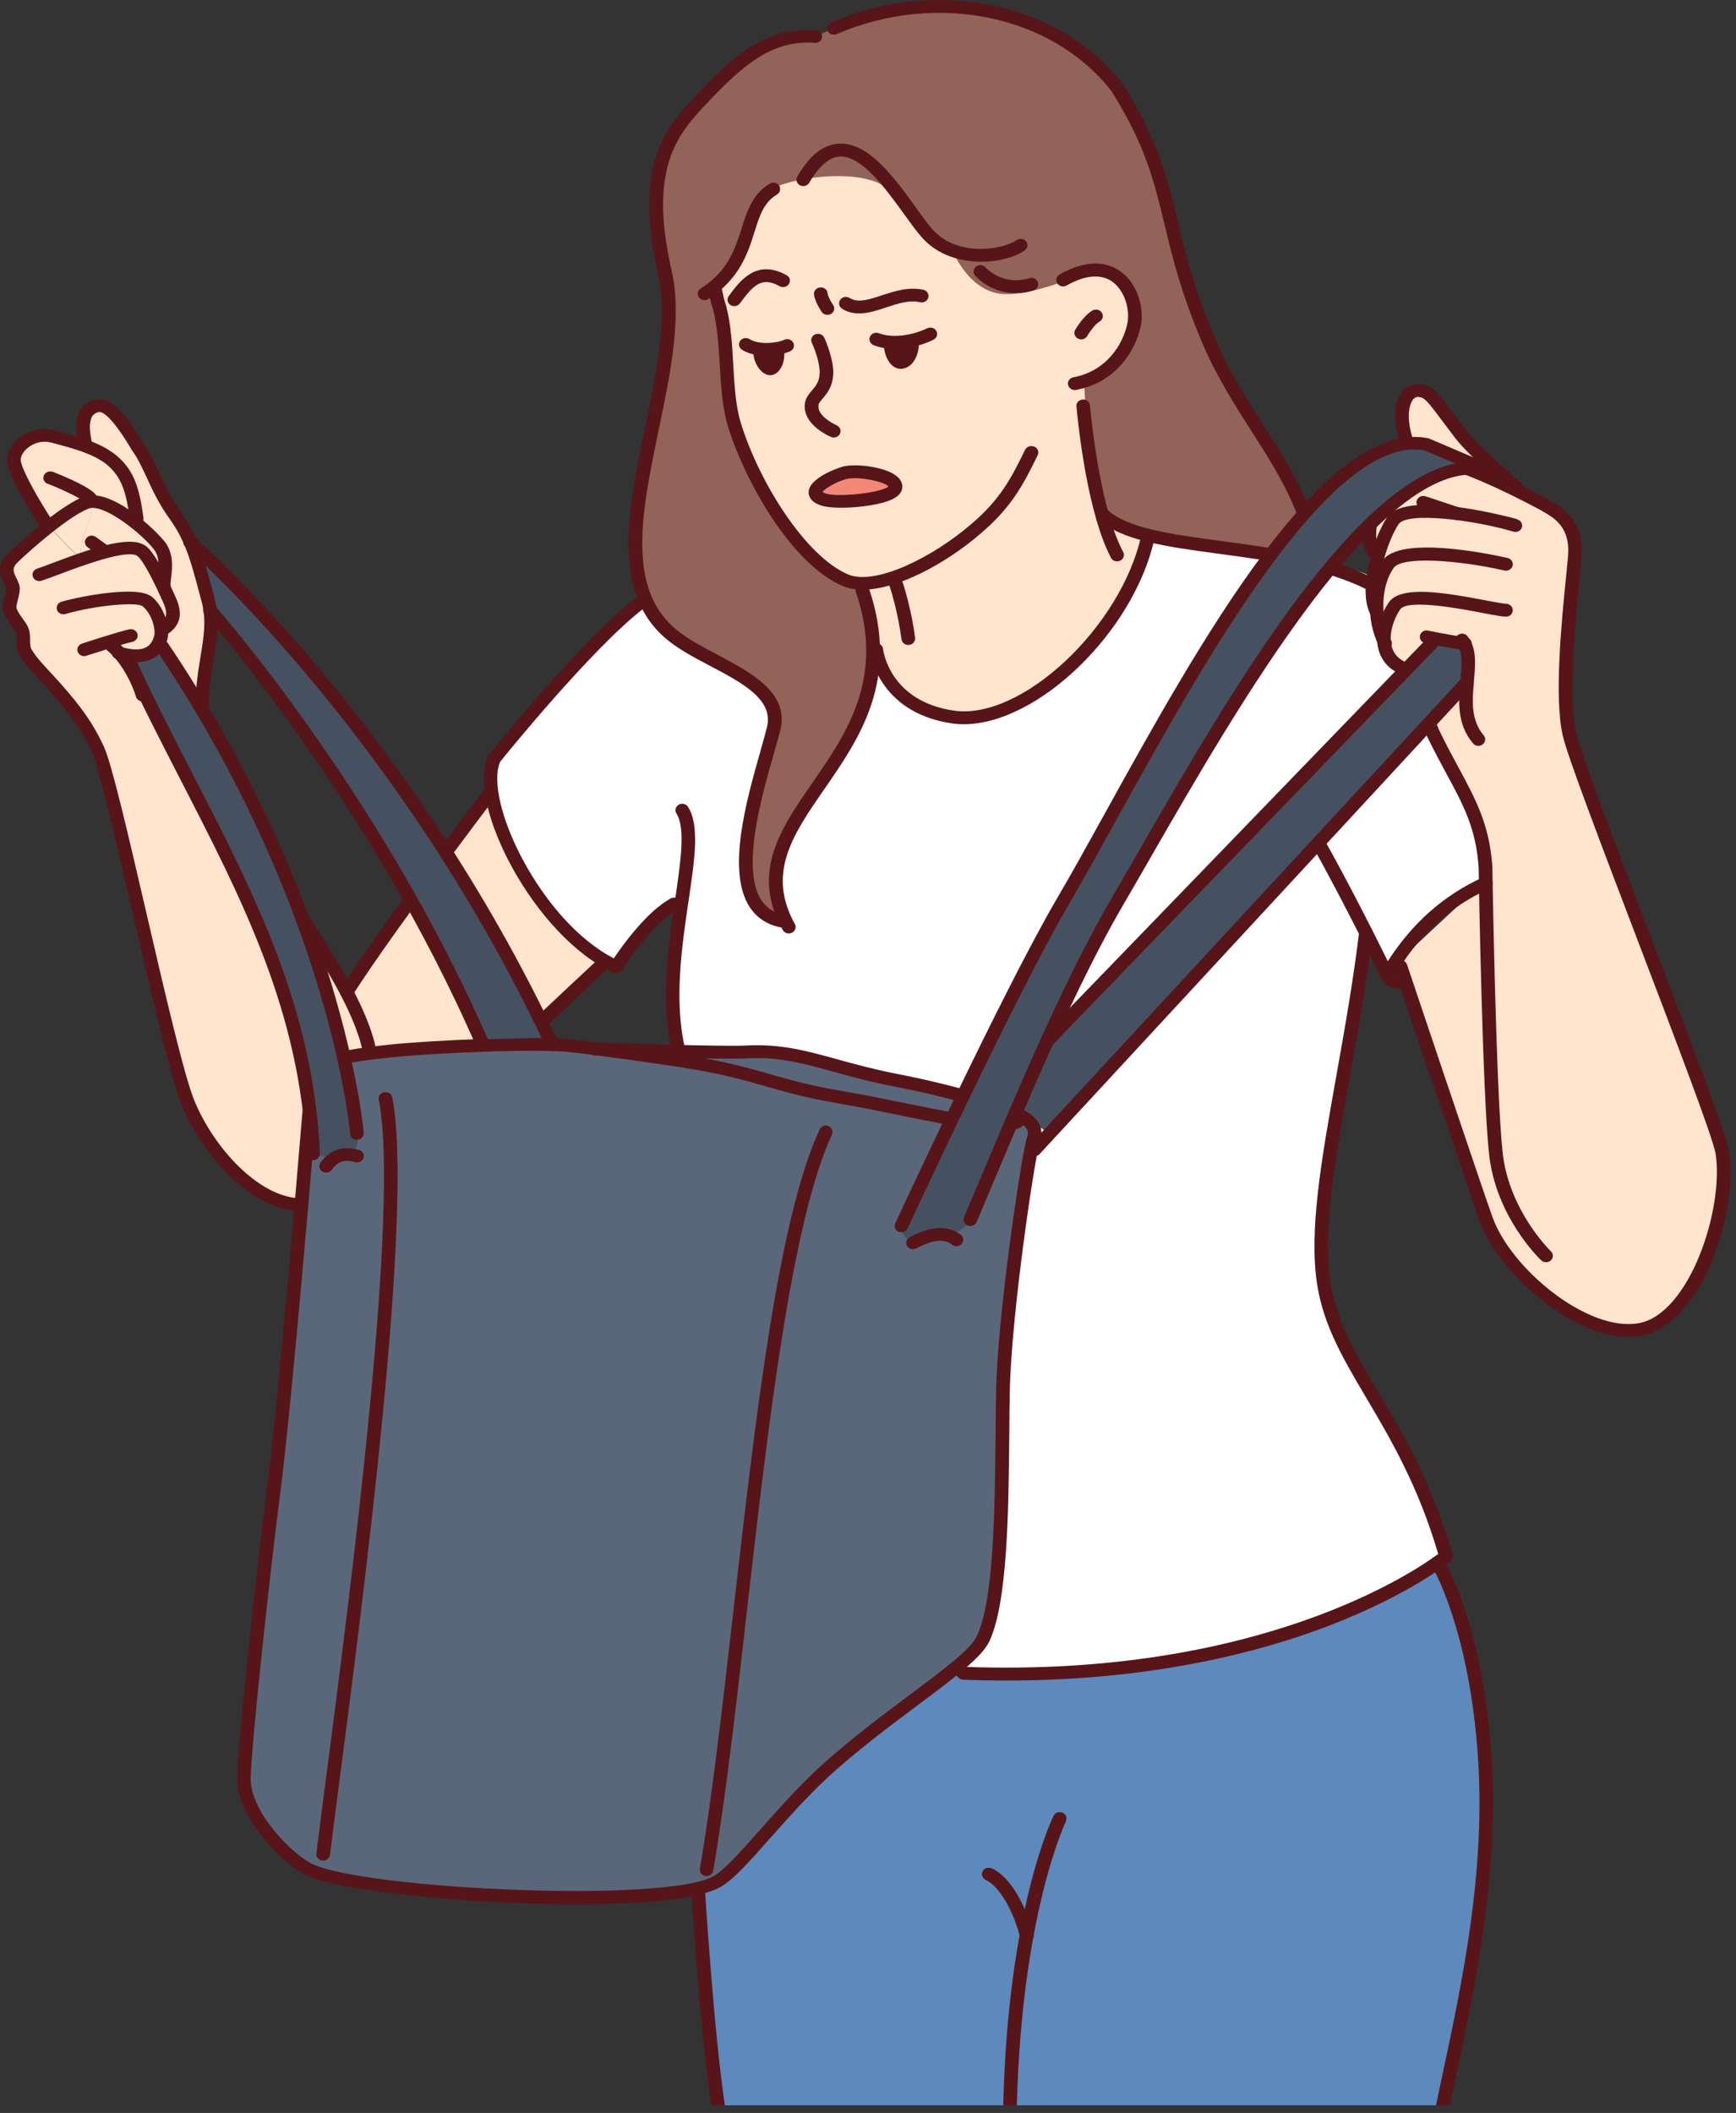 <svg width="143" height="174" viewBox="0 0 143 174" fill="none" xmlns="http://www.w3.org/2000/svg">
<rect x="0" y="0" width="143" height="174" fill="#333333" stroke="none"/>
<g clip-path="url(#clip0_32_519)">
<path d="M6.84 46.01C5.98 44.87 8.79 40.72 7.06 41.4C6.26 41.72 5.14 42.49 4.07 43.33C5.67 45.19 7.25 46.55 6.84 46.01Z" fill="#FFE4CE"/>
<path d="M28.66 81.52C25.74 76.78 22.51 72.92 19.47 66.72C18.25 64.22 16.97 61.84 16.71 58.89C16.38 55.08 17.94 52.42 17.13 49.42C16.32 46.42 15.92 44.52 14.4 42.41C12.89 40.31 12.35 38.17 11.35 36.84C11.09 36.46 9.33 33.17 8.04 33.41C6.67 33.67 6.71 35.11 7 36.5C7 36.5 2.92 34.51 1.32 37.18C0.48 38.58 2.29 41.27 4.06 43.34C5.13 42.5 6.25 41.73 7.05 41.41C8.78 40.72 5.96 44.88 6.83 46.02C7.24 46.56 5.66 45.2 4.06 43.34C2.83 44.3 1.65 45.36 1.06 45.93C-0.05 47.01 1.01 47.82 1.06 48.46C1.04 49.19 0.7 49.69 0.81 50.24C1.03 50.85 1.6 51.46 1.76 51.8C2.09 52.53 1.7 53.19 2.2 53.89C2.86 54.92 3.61 55.5 5.15 57.31C6.69 59.12 7.38 60.29 8.03 61.69C9.32 64.41 13.8 86.71 15.47 90.81C17.14 94.91 21.03 99.12 24.71 99.22C28.39 99.33 34.99 93.79 39 89.55C41.23 87.19 49.87 79.18 49.87 79.18L40.39 66.03L28.63 81.54L28.66 81.52Z" fill="#FFE4CE"/>
<path d="M42.12 63C41.87 62.83 41.52 62.88 41.34 63.12C41.25 63.24 31.96 75.36 28.17 81.25C28.01 81.5 28.09 81.82 28.36 81.98C28.45 82.03 28.55 82.06 28.65 82.06C28.84 82.06 29.02 81.97 29.13 81.81C32.9 75.96 42.15 63.87 42.25 63.75C42.43 63.51 42.37 63.18 42.12 63.01V63Z" fill="#571519"/>
<path d="M120.32 35.76C118.21 33.03 117.86 32.18 116.81 32.18C115.34 32.18 114.98 34.88 116.36 37.48L125.38 40.62C123.63 38.97 121.48 37.26 120.32 35.77V35.76Z" fill="#FFE4CE"/>
<path d="M115.3 48.56C108.01 44.23 94.4 45.8 90.74 42.29L53.19 49.52C52.98 49.57 52.8 49.63 52.65 49.71C48.19 53.15 40.71 62.47 40.71 62.47C39.07 65.97 44.29 76.67 50.76 79.62C50.76 79.62 53.21 75.71 55.52 74.45L107.42 67.42C109.95 71.49 114.26 80.32 114.26 80.32C117.38 74.85 124.22 70.79 129.07 71.26C129.07 71.26 122.34 52.74 115.3 48.56Z" fill="white"/>
<path d="M112.5 76.78L108.37 65.25L56.21 66.72C58.05 69.66 54.37 80.51 56.21 88.12L79.35 137.77C106.26 138.78 119.1 128.15 119.1 128.15C115.88 116.91 110.18 112.55 109.06 105.83C107.94 99.1 111.07 88.59 112.5 76.78Z" fill="white"/>
<path d="M129.29 60.5C128.44 56.91 129.49 48.61 129.73 45.76C129.96 42.83 127.91 41.99 127.24 41.57C123.17 39.39 116.51 36.27 114.88 37.95C113.95 38.89 113.21 41.3 112.89 42.91C112.7 44.18 112.77 44.67 113.14 45.45C114.03 47.79 113.29 50.38 114 52.7C114.84 55.42 117.13 57.85 118.09 60.47C122.36 66.73 122.42 70.82 121.55 73.24L115.31 79.06C115.31 79.06 121.45 97.68 122.4 100.35C123.95 104.71 130.53 110.3 135.11 109.46C139.69 108.62 142.6 99.62 141.88 94.92C141.49 92.38 130.14 64.08 129.29 60.5Z" fill="#FFE4CE"/>
<path d="M9.41 37.37C8.16 36.401 6.26 35.901 4.87 35.531L4.45 35.42C3.59 35.191 2.6 35.361 1.81 35.891C1.08 36.37 0.63 37.06 0.57 37.791C0.57 37.8 0.57 37.81 0.57 37.821C0.57 39.141 2.93 42.791 3.4 43.511C3.51 43.67 3.69 43.761 3.88 43.761C3.98 43.761 4.08 43.73 4.18 43.681C4.44 43.531 4.52 43.2 4.36 42.95C3.26 41.281 1.72 38.6 1.7 37.84C1.74 37.45 2.02 37.041 2.46 36.751C2.98 36.41 3.61 36.291 4.15 36.431L4.57 36.541C5.94 36.901 7.64 37.361 8.7 38.181C10.01 39.211 10.39 40.48 10.7 42.781C10.74 43.071 11.02 43.27 11.33 43.24C11.64 43.2 11.85 42.941 11.82 42.651C11.48 40.13 11.02 38.62 9.42 37.37H9.41Z" fill="#571519"/>
<path d="M4.31 38.85C4.02 38.76 3.7 38.91 3.6 39.18C3.5 39.46 3.66 39.76 3.95 39.85C4.38 39.99 6.66 40.98 6.99 41.37C7.1 41.5 7.26 41.57 7.43 41.57C7.55 41.57 7.68 41.53 7.78 41.45C8.02 41.27 8.06 40.94 7.87 40.71C7.23 39.95 4.34 38.85 4.31 38.84V38.85Z" fill="#571519"/>
<path d="M49.49 78.79C49.14 79.12 40.81 86.84 38.6 89.18C34.21 93.82 27.99 98.76 24.74 98.68C21.29 98.58 17.59 94.5 16 90.61C15.16 88.55 13.58 81.74 12.05 75.15C10.58 68.82 9.2 62.85 8.55 61.47C7.9 60.08 7.18 58.84 5.59 56.98C4.95 56.23 4.45 55.69 4.04 55.25C3.45 54.61 3.05 54.19 2.67 53.59C2.49 53.35 2.48 53.12 2.48 52.74C2.48 52.4 2.48 52.02 2.28 51.58C2.2 51.41 2.07 51.23 1.92 51.02C1.72 50.75 1.48 50.41 1.36 50.1C1.33 49.91 1.39 49.7 1.46 49.44C1.53 49.16 1.61 48.85 1.63 48.47C1.63 48.45 1.63 48.43 1.63 48.42C1.61 48.14 1.48 47.88 1.36 47.63C1.1 47.11 0.95 46.79 1.47 46.29C2.62 45.18 5.67 42.52 7.28 41.89C8.53 41.39 11.77 44.03 12.7 45.27C13.18 45.9 13.07 46.81 12.98 47.48C12.93 47.85 12.9 48.15 12.95 48.4C13.01 48.69 13.31 48.87 13.61 48.82C13.91 48.76 14.11 48.49 14.05 48.2C14.03 48.11 14.07 47.82 14.09 47.61C14.19 46.82 14.33 45.62 13.61 44.66C12.85 43.66 9.08 40.04 6.84 40.92C4.88 41.7 1.47 44.78 0.66 45.56C-0.4 46.59 0.06 47.52 0.34 48.08C0.41 48.22 0.49 48.38 0.5 48.47C0.49 48.72 0.43 48.95 0.37 49.18C0.28 49.54 0.18 49.91 0.27 50.34C0.27 50.36 0.28 50.38 0.29 50.41C0.45 50.86 0.75 51.28 1 51.62C1.11 51.78 1.23 51.94 1.26 52.01C1.36 52.24 1.37 52.48 1.37 52.75C1.37 53.16 1.37 53.66 1.74 54.16C2.16 54.81 2.6 55.29 3.21 55.94C3.61 56.37 4.11 56.91 4.73 57.64C6.25 59.42 6.91 60.55 7.54 61.9C8.14 63.18 9.58 69.38 10.97 75.38C12.51 82.01 14.09 88.86 14.97 91C16.67 95.16 20.66 99.63 24.72 99.75C24.76 99.75 24.8 99.75 24.84 99.75C29.01 99.75 35.97 93.58 39.45 89.9C41.65 87.58 50.21 79.64 50.29 79.56C50.51 79.36 50.51 79.02 50.29 78.81C50.07 78.6 49.72 78.6 49.5 78.81L49.49 78.79Z" fill="#571519"/>
<path d="M12.14 45.07C10.98 43.99 7.98 44.99 4.47 46.31C3.91 46.52 3.42 46.71 3.05 46.83C2.76 46.93 2.6 47.23 2.71 47.5C2.81 47.77 3.13 47.92 3.43 47.82C3.82 47.69 4.32 47.5 4.89 47.29C6.61 46.64 10.63 45.13 11.36 45.82C11.56 46 12.15 46.71 13.37 49.45C13.92 50.6 13.72 50.99 13.05 51.42C12.79 51.59 12.73 51.91 12.91 52.16C13.02 52.31 13.19 52.39 13.37 52.39C13.48 52.39 13.59 52.36 13.69 52.3C14.91 51.51 15.12 50.53 14.4 49.03C13.45 46.89 12.68 45.56 12.14 45.07Z" fill="#571519"/>
<path d="M10.68 51.82C9.98 51.95 7.08 52.89 6.75 53C6.46 53.1 6.3 53.4 6.4 53.67C6.48 53.89 6.7 54.03 6.93 54.03C6.99 54.03 7.05 54.03 7.11 54C7.98 53.72 10.36 52.96 10.89 52.86C11.19 52.8 11.39 52.52 11.33 52.24C11.27 51.95 10.98 51.77 10.67 51.82H10.68Z" fill="#571519"/>
<path d="M9.55 52.75C9.32 52.56 8.96 52.58 8.76 52.8C8.56 53.02 8.58 53.35 8.82 53.55C10.04 54.55 10.91 56.38 11.2 57.37C11.27 57.6 11.49 57.76 11.74 57.76C11.79 57.76 11.84 57.76 11.89 57.74C12.19 57.66 12.36 57.37 12.28 57.09C12 56.13 11.07 54 9.55 52.76V52.75Z" fill="#571519"/>
<path d="M8.85 44.91L7.9 44.22C7.65 44.04 7.3 44.08 7.11 44.32C6.92 44.55 6.97 44.88 7.21 45.06L8.16 45.75C8.26 45.82 8.38 45.86 8.5 45.86C8.67 45.86 8.83 45.79 8.94 45.65C9.13 45.42 9.08 45.09 8.84 44.91H8.85Z" fill="#571519"/>
<path d="M122.31 144.77C121.6 133.8 118.41 128.66 118.41 128.66C105.78 135.99 92.01 139.49 76.7 137.84L57.49 154.33C57.49 154.33 58.22 167.02 59.14 173.37H118.85C120.56 165.22 122.98 155.22 122.3 144.76L122.31 144.77Z" fill="#5E89BC"/>
<path d="M57.47 154.97C57.16 154.99 56.92 155.24 56.94 155.53C56.97 156.08 57.67 167.3 58.58 173.37H59.71C58.8 167.34 58.07 155.6 58.06 155.47C58.04 155.18 57.77 154.96 57.47 154.97Z" fill="#571519"/>
<path d="M113.52 114.6C111.7 111.53 110.13 108.87 109.62 105.75C108.91 101.46 109.96 95.55 111.19 88.7C111.87 84.91 112.56 81 113.07 76.85C113.11 76.56 112.88 76.3 112.58 76.26C112.27 76.23 111.99 76.44 111.96 76.73C111.46 80.85 110.76 84.76 110.09 88.53C108.85 95.47 107.78 101.47 108.52 105.92C109.07 109.23 110.68 111.96 112.55 115.12C114.55 118.51 116.82 122.34 118.47 127.97C116.5 129.43 103.65 138.17 79.38 137.26C79.06 137.25 78.81 137.48 78.8 137.77C78.79 138.06 79.03 138.31 79.34 138.32C80.56 138.37 81.74 138.39 82.9 138.39C95.08 138.39 104.02 135.98 109.54 133.85C116.12 131.31 119.35 128.68 119.48 128.57C119.64 128.44 119.71 128.23 119.65 128.04C117.95 122.11 115.6 118.13 113.53 114.62L113.52 114.6Z" fill="#571519"/>
<path d="M92.02 7.2C86.95 0.67 76.99 -1.25 68.69 2.32L67.12 3.02C63.41 2.75 60.87 4.9 58.12 7.81C55.55 10.521 52.64 13.28 54.74 22.441C56.84 31.61 47.82 46.321 55.42 52.361C58.49 54.8 64.62 56.17 63.71 59.971C62.8 63.77 58.6 74.8 64.5 75.871C60.87 68.171 72.8 60.87 72.14 52.91L94.56 44.151L108.36 46.401C107.71 39.41 102.55 35.05 99.58 28.09C95.49 18.491 97.03 15.14 92.02 7.19V7.2Z" fill="#926359"/>
<path d="M63.02 88.89L83.38 92.52L82.98 91.51C81.31 90.72 77.58 89.7 74.01 89.01C68.36 87.92 65.77 86.39 61.44 86.63C59.71 86.73 51.25 86.46 49.35 86.4C51.97 86.74 54.24 87.08 55.77 87.31C59.19 87.82 61.14 88.35 63.02 88.89Z" fill="#5A677A"/>
<path d="M82.98 91.51C83.95 91.97 84.23 92.34 83.38 92.52C81.07 93 74.77 91.31 69.12 90.34C66.42 89.88 64.74 89.39 63.01 88.89L48.95 86.39C48.95 86.39 49.09 86.39 49.33 86.4C48.61 86.31 47.86 86.22 47.09 86.13C44.24 85.8 35.47 86.2 32.17 86.55C26.52 87.15 25.8 87.48 25.54 90.58C25.28 93.68 23.52 115.1 22.49 123.03C21.59 130 20.16 143.38 20.07 146.34C19.97 149.44 23.7 153.13 25.44 153.97C29.7 156.01 54.32 157.43 58.96 155C60.88 154 64.33 149.01 68.5 145.34C73.83 140.66 79.92 137.06 80.93 135.02C82.73 131.39 82.47 120.98 82.6 114.56C82.73 108.14 84.68 95.09 85.13 93.77C85.7 92.09 82.97 91.52 82.97 91.52L82.98 91.51Z" fill="#5A677A"/>
<path fill-rule="evenodd" clip-rule="evenodd" d="M71.28 47.36C70.69 48.62 72.22 51.95 72.19 53.5C72.19 53.5 72.7 58.21 78.5 59.05C84.3 59.89 92.83 52.14 94.57 44.16C85.79 40.32 74.28 40.88 71.28 47.36Z" fill="#FFE4CE"/>
<path d="M122.15 72.25C118.95 73.7 116.32 76.02 114.32 79.16C113.14 76.77 109.94 70.41 107.91 67.15C107.75 66.9 107.41 66.81 107.14 66.96C106.87 67.11 106.78 67.43 106.94 67.68C109.42 71.68 113.71 80.44 113.76 80.53C113.85 80.71 114.04 80.83 114.25 80.84C114.25 80.84 114.26 80.84 114.27 80.84C114.48 80.84 114.67 80.73 114.76 80.56C116.7 77.16 119.35 74.68 122.63 73.2C122.91 73.07 123.03 72.76 122.89 72.49C122.76 72.23 122.42 72.12 122.14 72.24L122.15 72.25Z" fill="#571519"/>
<path d="M113.06 47.57C109.31 45.72 104.68 45.1 100.6 44.55C96.41 43.99 92.8 43.5 91.15 41.92C90.93 41.71 90.58 41.71 90.36 41.92C90.14 42.12 90.14 42.46 90.36 42.67C92.28 44.51 96.06 45.02 100.45 45.61C104.44 46.15 108.97 46.75 112.55 48.52C112.63 48.56 112.72 48.58 112.81 48.58C113.01 48.58 113.21 48.48 113.31 48.3C113.45 48.04 113.35 47.72 113.07 47.59L113.06 47.57Z" fill="#571519"/>
<path d="M55.24 73.99C53.27 75.07 51.28 77.85 50.56 78.92C44.48 75.78 39.83 65.91 41.2 62.73C41.8 61.98 48.77 53.4 52.97 50.14C53.07 50.09 53.19 50.05 53.34 50.02C53.64 49.95 53.82 49.66 53.74 49.38C53.66 49.1 53.36 48.93 53.06 49C52.79 49.07 52.57 49.15 52.39 49.24C52.36 49.26 52.33 49.27 52.31 49.29C47.85 52.73 40.58 61.76 40.27 62.14C40.24 62.17 40.22 62.21 40.2 62.25C38.37 66.17 44.03 77.13 50.52 80.09C50.6 80.13 50.68 80.14 50.76 80.14C50.95 80.14 51.14 80.05 51.24 79.88C51.26 79.84 53.65 76.08 55.8 74.9C56.07 74.75 56.16 74.43 56 74.18C55.84 73.93 55.5 73.84 55.23 73.99H55.24Z" fill="#571519"/>
<path d="M117.52 53.15L85.97 86.01L83.68 91.579L86.46 93.34L120.88 56.359C120.91 52.499 119.59 51.9 117.51 53.16L117.52 53.15Z" fill="#455160"/>
<path d="M83.19 91.01C82.67 90.77 81.95 90.5 80.93 90.17C79.01 89.56 76.53 88.95 74.13 88.48C72.1 88.09 70.46 87.64 69 87.24C66.36 86.51 64.27 85.94 61.41 86.1C59.73 86.19 51.37 85.93 49.4 85.87C48.69 85.78 47.94 85.69 47.18 85.6C44.26 85.27 35.41 85.67 32.13 86.02C26.44 86.62 25.3 87.05 25 90.54L24.94 91.23C23.27 111.28 22.39 119.55 21.95 122.96C21.03 130.09 19.62 143.37 19.53 146.31C19.43 149.55 23.2 153.46 25.21 154.42C27.91 155.71 38.61 156.81 47.46 156.81C52.76 156.81 57.39 156.42 59.26 155.44C60.33 154.88 61.72 153.32 63.47 151.34C65.08 149.53 66.9 147.47 68.91 145.71C71.16 143.74 73.53 141.96 75.62 140.4C78.64 138.14 80.82 136.51 81.46 135.23C83.01 132.1 83.08 124.3 83.14 118.03C83.15 116.79 83.16 115.62 83.18 114.55C83.31 108.17 85.25 95.19 85.68 93.91C85.86 93.39 85.81 92.87 85.53 92.42C84.95 91.48 83.58 91.09 83.19 91V91.01ZM61.47 87.16C64.14 87.01 66.14 87.56 68.68 88.26C70.15 88.67 71.82 89.12 73.9 89.52C77.99 90.31 81.26 91.31 82.67 91.94C82.72 91.97 82.77 91.99 82.82 92.01C82.85 92.02 82.88 92.04 82.91 92.05C81.25 92.2 77.94 91.53 74.45 90.82C72.74 90.47 70.97 90.11 69.24 89.82C66.68 89.38 65.09 88.93 63.41 88.45C61.91 88.02 60.37 87.58 58.09 87.16C59.62 87.19 60.9 87.19 61.48 87.16H61.47ZM84.61 93.6C84.17 94.91 82.18 108.09 82.05 114.54C82.03 115.61 82.02 116.79 82.01 118.03C81.95 124.19 81.88 131.87 80.44 134.79C79.92 135.85 77.6 137.58 74.92 139.58C72.81 141.16 70.42 142.95 68.14 144.95C66.08 146.76 64.24 148.84 62.61 150.68C61 152.5 59.61 154.06 58.72 154.53C54.51 156.74 30.04 155.56 25.72 153.49C24.13 152.73 20.56 149.24 20.65 146.35C20.74 143.43 22.15 130.2 23.07 123.09C23.51 119.67 24.39 111.38 26.07 91.31L26.13 90.62C26.35 87.98 26.57 87.67 32.26 87.07C34.66 86.82 40.04 86.53 43.83 86.53C45.17 86.53 46.31 86.57 47.05 86.65C47.61 86.71 48.16 86.78 48.7 86.85C48.77 86.89 48.86 86.91 48.95 86.92C48.99 86.92 49.12 86.92 49.31 86.93C51.5 87.21 53.43 87.5 54.95 87.72L55.69 87.83C59.2 88.35 61.18 88.91 63.08 89.46C64.72 89.93 66.41 90.41 69.03 90.86C70.73 91.15 72.5 91.51 74.2 91.86C78.27 92.69 81.78 93.4 83.51 93.04C83.91 92.96 84.15 92.82 84.29 92.66C84.4 92.75 84.5 92.85 84.57 92.97C84.69 93.16 84.7 93.36 84.62 93.61L84.61 93.6Z" fill="#571519"/>
<path d="M31.65 89.94C31.35 89.99 31.14 90.27 31.2 90.56C32.98 99.56 28.79 131.66 26.77 147.08C26.48 149.34 26.23 151.23 26.06 152.63C26.02 152.92 26.24 153.18 26.55 153.22C26.57 153.22 26.59 153.22 26.62 153.22C26.9 153.22 27.14 153.02 27.18 152.75C27.35 151.35 27.6 149.46 27.89 147.21C29.91 131.73 34.12 99.52 32.31 90.36C32.25 90.07 31.96 89.89 31.66 89.94H31.65Z" fill="#571519"/>
<path d="M68.26 92.73C67.98 92.61 67.65 92.73 67.52 93C64.1 100.36 62.23 116.75 60.42 132.59C59.51 140.52 58.66 148.01 57.65 153.88C57.6 154.17 57.81 154.44 58.11 154.49C58.14 154.49 58.17 154.49 58.2 154.49C58.47 154.49 58.71 154.31 58.75 154.05C59.76 148.16 60.62 140.65 61.52 132.71C63.24 117.68 65.18 100.65 68.53 93.43C68.65 93.16 68.53 92.85 68.24 92.73H68.26Z" fill="#571519"/>
<path d="M55.92 66.26C55.65 66.41 55.56 66.731 55.72 66.981C56.48 68.201 56.07 70.93 55.61 74.091C55.05 77.841 54.36 82.51 55.36 86.671C55.42 86.921 55.65 87.081 55.91 87.081C55.95 87.081 55.99 87.081 56.03 87.07C56.33 87.01 56.52 86.721 56.45 86.441C55.49 82.471 56.17 77.91 56.71 74.24C57.23 70.74 57.64 67.981 56.68 66.451C56.52 66.201 56.18 66.111 55.91 66.26H55.92Z" fill="#571519"/>
<path d="M122.87 144.74C122.16 133.77 119.03 128.61 118.9 128.4C118.74 128.15 118.4 128.06 118.13 128.21C117.86 128.36 117.77 128.68 117.93 128.93C117.96 128.98 121.05 134.11 121.75 144.8C122.36 154.23 120.47 163.13 118.79 170.99C118.62 171.81 118.45 172.6 118.29 173.37H119.43C119.58 172.66 119.73 171.94 119.89 171.19C121.5 163.66 123.49 154.3 122.87 144.73V144.74Z" fill="#571519"/>
<path d="M87.8 149.97C87.93 149.71 87.8 149.39 87.53 149.27C87.25 149.15 86.92 149.27 86.79 149.52C86.63 149.85 83.03 157.3 82.64 173.37H83.76C84.17 157.54 87.77 150.05 87.81 149.97H87.8Z" fill="#571519"/>
<path d="M81.62 153.84C81.33 153.74 81.02 153.88 80.92 154.15C80.81 154.42 80.96 154.72 81.24 154.83C81.26 154.83 82.92 155.52 84.05 159.55C84.12 159.79 84.34 159.94 84.59 159.94C84.64 159.94 84.69 159.94 84.73 159.92C85.03 159.85 85.21 159.56 85.13 159.27C83.84 154.69 81.85 153.91 81.63 153.83L81.62 153.84Z" fill="#571519"/>
<path d="M124.08 38.69C122.84 37.58 121.55 36.43 120.78 35.44C120.33 34.86 119.97 34.37 119.65 33.95C118.43 32.32 117.93 31.64 116.81 31.64C116.23 31.64 115.73 31.92 115.39 32.43C114.63 33.6 114.82 35.76 115.86 37.7C116 37.96 116.34 38.06 116.61 37.93C116.89 37.8 117 37.48 116.86 37.22C115.9 35.43 115.88 33.7 116.34 32.98C116.51 32.72 116.68 32.69 116.8 32.69C117.3 32.69 117.54 32.97 118.72 34.55C119.04 34.97 119.41 35.47 119.86 36.06C120.69 37.13 122.02 38.31 123.3 39.45C123.86 39.95 124.44 40.47 124.98 40.97C125.09 41.07 125.23 41.12 125.38 41.12C125.53 41.12 125.67 41.07 125.78 40.97C126 40.76 126 40.43 125.78 40.22C125.24 39.71 124.65 39.18 124.08 38.68V38.69Z" fill="#571519"/>
<path d="M120.73 52.46C119.62 52.35 117.66 51.93 117.64 51.93C117.34 51.86 117.04 52.04 116.97 52.33C116.9 52.61 117.09 52.9 117.39 52.96C117.47 52.98 119.43 53.4 120.61 53.52C120.63 53.52 120.65 53.52 120.67 53.52C120.95 53.52 121.2 53.32 121.23 53.05C121.26 52.76 121.04 52.5 120.73 52.47V52.46Z" fill="#571519"/>
<path d="M124.06 49.72C124.06 49.72 124.05 49.72 124.04 49.72C123.87 49.72 123.1 49.58 122.43 49.45C118.74 48.74 115.35 48.22 114.39 49.62C113.74 50.59 113.14 52.22 113.6 53.65C113.88 54.51 114.5 55.16 115.38 55.52C115.41 55.53 115.47 55.56 115.56 55.58C115.6 55.58 115.63 55.59 115.67 55.59C115.93 55.59 116.17 55.42 116.22 55.17C116.28 54.91 116.11 54.65 115.85 54.56C115.25 54.31 114.85 53.9 114.67 53.34C114.34 52.33 114.77 51.03 115.33 50.19C115.95 49.28 120.49 50.16 122.2 50.49C123.25 50.69 123.77 50.79 124.07 50.78C124.38 50.78 124.62 50.53 124.61 50.23C124.6 49.94 124.35 49.72 124.05 49.72H124.06Z" fill="#571519"/>
<path d="M124.19 45.95C122.72 45.62 115.31 44.06 113.87 46.18C112.6 47.93 112.48 51.02 113.59 53.21C113.69 53.4 113.89 53.51 114.1 53.51C114.18 53.51 114.26 53.49 114.34 53.46C114.62 53.33 114.74 53.02 114.6 52.76C113.66 50.91 113.75 48.23 114.8 46.77C115.48 45.78 120.06 46.11 123.92 46.98C124.22 47.05 124.52 46.87 124.6 46.59C124.67 46.31 124.49 46.02 124.19 45.95Z" fill="#571519"/>
<path d="M125 42.76C124.91 42.73 115.88 40.22 114.27 42.58C113.21 44.15 111.85 48.34 112.82 50.46C112.91 50.66 113.12 50.78 113.34 50.78C113.41 50.78 113.49 50.77 113.56 50.74C113.84 50.62 113.98 50.31 113.85 50.05C113.07 48.35 114.27 44.56 115.21 43.16C115.92 42.12 121.43 42.82 124.66 43.78C124.96 43.87 125.27 43.71 125.36 43.44C125.45 43.16 125.29 42.86 124.99 42.78L125 42.76Z" fill="#571519"/>
<path d="M15.65 44.64L17.28 50.25C17.28 50.25 30.73 64.99 39.67 85.58L45.08 85.46C32.76 59.2 15.65 44.64 15.65 44.64Z" fill="#455160"/>
<path d="M136.04 77.29C133.19 69.82 130.24 62.1 129.84 60.39C129.14 57.44 129.79 50.98 130.13 47.51C130.2 46.84 130.25 46.26 130.29 45.81C130.52 42.84 128.59 41.74 127.77 41.26C127.69 41.21 127.62 41.17 127.56 41.14C127.55 41.14 127.54 41.13 127.53 41.12C120.34 37.27 115.95 36.09 114.48 37.6C113.14 38.95 112.42 42.43 112.34 42.85C112.15 44.17 112.21 44.78 112.63 45.68C112.75 45.95 113.09 46.07 113.37 45.95C113.65 45.83 113.78 45.52 113.66 45.25C113.34 44.57 113.28 44.2 113.45 43.01C113.78 41.31 114.5 39.11 115.3 38.31C116.04 37.54 119.54 38.06 126.95 42.03C127.02 42.07 127.1 42.12 127.18 42.17C127.99 42.63 129.35 43.41 129.17 45.73C129.13 46.17 129.08 46.75 129.01 47.41C128.63 51.19 128 57.51 128.74 60.62C129.16 62.4 131.99 69.81 134.98 77.65C137.86 85.2 141.13 93.75 141.32 95.01C142.02 99.58 139.16 108.2 135 108.96C130.83 109.73 124.46 104.51 122.93 100.2C121.99 97.57 115.96 79.61 115.9 79.43C115.81 79.15 115.49 79 115.2 79.09C114.9 79.18 114.74 79.48 114.83 79.75C114.89 79.93 120.93 97.89 121.87 100.54C123.3 104.55 129.23 110.09 134.14 110.09C134.51 110.09 134.87 110.06 135.22 109.99C140.16 109.08 143.21 99.91 142.44 94.85C142.23 93.49 139.23 85.62 136.04 77.29Z" fill="#571519"/>
<path d="M123.78 94.95C123.23 89.99 122.93 71.59 122.93 71.38C122.7 67.93 121.57 65.85 120.15 63.22C119.66 62.31 119.15 61.37 118.61 60.26C118.5 60.03 118.4 59.79 118.31 59.54C118.21 59.26 117.9 59.11 117.6 59.2C117.31 59.29 117.15 59.59 117.24 59.87C117.34 60.15 117.45 60.43 117.58 60.7C118.13 61.83 118.67 62.82 119.14 63.7C120.56 66.32 121.58 68.22 121.8 71.42C121.81 72.18 122.11 90.04 122.66 95.05C123.23 100.22 126.8 103.64 126.95 103.78C127.06 103.88 127.2 103.94 127.35 103.94C127.5 103.94 127.64 103.89 127.75 103.79C127.97 103.58 127.97 103.25 127.75 103.04C127.72 103.01 124.32 99.73 123.78 94.95Z" fill="#571519"/>
<path d="M120.19 41.79L117.43 40.87C117.14 40.77 116.82 40.92 116.71 41.19C116.61 41.47 116.76 41.77 117.05 41.86L119.81 42.78C119.87 42.8 119.93 42.81 120 42.81C120.23 42.81 120.45 42.67 120.53 42.46C120.63 42.18 120.48 41.88 120.19 41.79Z" fill="#571519"/>
<path d="M17.72 49.91C17.52 49.69 17.17 49.66 16.93 49.84C16.69 50.03 16.66 50.36 16.86 50.58C17 50.73 30.48 66.01 39.28 86.28C39.37 86.48 39.58 86.61 39.8 86.61C39.87 86.61 39.94 86.6 40.01 86.57C40.3 86.46 40.43 86.15 40.32 85.88C31.45 65.45 17.86 50.06 17.72 49.9V49.91Z" fill="#571519"/>
<path d="M16.03 44.25C15.8 44.05 15.45 44.07 15.24 44.28C15.03 44.5 15.05 44.83 15.27 45.03C15.44 45.18 32.85 60.4 44.98 86.25C45.07 86.45 45.28 86.56 45.49 86.56C45.57 86.56 45.64 86.55 45.72 86.51C46 86.39 46.13 86.08 46.01 85.81C33.79 59.75 16.21 44.39 16.03 44.24V44.25Z" fill="#571519"/>
<path fill-rule="evenodd" clip-rule="evenodd" d="M91.85 29.85C92.72 28.98 93.6 27.41 93.6 26.45C93.69 20.79 89.23 22.53 89.23 22.53C89.23 22.53 84.77 24.53 82.33 24.18C79.88 23.83 78.66 21.04 78.66 21.04C78.66 21.04 78.57 21.21 77.17 19.99C75.77 18.77 74.2 16.24 72.89 15.37C70.27 13.54 62.76 14.93 62.49 16.5C62.32 17.37 61.79 19.03 60.92 20.94C60.31 22.25 58.91 23.73 58.91 23.73C58.91 23.73 59.7 27.39 59.78 28.96C59.95 31.57 60.04 34.53 61.35 37.41C62.49 39.85 64.06 42.72 65.63 44.55C67.73 46.9 69.91 48.12 69.91 48.12L73.75 47.68L74.45 50.64L92.01 45.67C90.22 41.66 89.53 36.71 89.3 31.38C89.3 31.38 90.61 31.03 91.83 29.81L91.85 29.85Z" fill="#FFE4CE"/>
<path d="M85.18 36.779C84.9 36.66 84.57 36.779 84.44 37.039C83.28 39.44 82.35 41.16 80.03 43.139C76.83 45.9 72.15 48.219 69.89 47.319C66.33 45.819 62.52 39.679 61.03 34.849C60.59 33.419 60.5 31.759 60.4 30.009C60.31 28.39 60.21 26.72 59.82 25.2C59.82 25.18 59.81 25.16 59.8 25.14C59.67 24.809 59.59 24.39 59.51 24.02L59.47 23.829C59.41 23.54 59.12 23.349 58.82 23.41C58.52 23.459 58.32 23.739 58.37 24.029L58.41 24.209C58.49 24.61 58.58 25.07 58.74 25.48C59.1 26.89 59.19 28.509 59.29 30.07C59.39 31.799 59.5 33.59 59.97 35.139C61.32 39.51 65.15 46.469 69.46 48.279C69.94 48.469 70.47 48.559 71.05 48.559C73.92 48.559 77.89 46.429 80.8 43.919C83.28 41.8 84.26 39.989 85.48 37.48C85.61 37.209 85.48 36.9 85.2 36.779H85.18Z" fill="#571519"/>
<path d="M92.18 22.27C91.26 21.67 89.67 21.25 87.28 22.6C87.01 22.75 86.93 23.08 87.09 23.33C87.25 23.58 87.59 23.66 87.86 23.51C89.34 22.67 90.62 22.54 91.54 23.14C92.65 23.87 93.09 25.48 92.87 26.61C92.52 28.35 91.15 30.56 88.42 31.07C88.12 31.13 87.92 31.4 87.98 31.69C88.03 31.94 88.27 32.12 88.53 32.12C88.57 32.12 88.6 32.12 88.64 32.11C91.92 31.5 93.56 28.87 93.98 26.81C94.26 25.36 93.72 23.28 92.18 22.27Z" fill="#571519"/>
<path d="M89.99 25.57C89.27 25.98 88.64 27.04 88.57 27.16C88.42 27.42 88.52 27.74 88.79 27.88C88.88 27.92 88.97 27.95 89.06 27.95C89.26 27.95 89.45 27.85 89.55 27.68C89.76 27.32 90.22 26.68 90.57 26.48C90.84 26.33 90.92 26 90.76 25.75C90.6 25.5 90.26 25.42 89.99 25.57Z" fill="#571519"/>
<path d="M68.93 35.03C68.54 34.86 67.42 34.23 67.42 33.51C67.42 33.49 67.42 33.48 67.42 33.46C67.4 33.27 67.49 33.14 67.76 32.83C68.13 32.39 68.64 31.8 68.64 30.63C68.64 29.92 68.34 28.79 67.9 27.81C67.78 27.54 67.45 27.42 67.16 27.53C66.88 27.65 66.74 27.96 66.87 28.22C67.32 29.2 67.52 30.16 67.52 30.62C67.52 31.41 67.21 31.77 66.88 32.16C66.58 32.51 66.25 32.9 66.29 33.52C66.31 35.02 68.23 35.89 68.45 35.98C68.53 36.01 68.6 36.03 68.68 36.03C68.89 36.03 69.1 35.91 69.19 35.72C69.32 35.45 69.19 35.14 68.91 35.02L68.93 35.03Z" fill="#571519"/>
<path fill-rule="evenodd" clip-rule="evenodd" d="M74.29 28.28C73.5 28.28 72.8 27.32 72.8 28.45C72.89 29.58 73.5 30.45 74.29 30.37C75.16 30.28 75.69 29.32 75.69 28.28C75.6 27.15 75.08 28.28 74.29 28.28Z" fill="#571519"/>
<path d="M76.38 27.03C75.33 27.55 73.63 27.91 72.39 27.44C72.1 27.33 71.78 27.46 71.66 27.74C71.55 28.01 71.69 28.32 71.97 28.43C72.53 28.64 73.13 28.73 73.72 28.73C74.91 28.73 76.08 28.38 76.9 27.97C77.17 27.83 77.28 27.51 77.13 27.26C76.99 27 76.65 26.9 76.37 27.04L76.38 27.03Z" fill="#571519"/>
<path d="M76.07 23.87C74.87 23.59 73.69 23.98 72.64 24.32C71.58 24.67 70.67 24.97 69.99 24.54C69.73 24.38 69.38 24.44 69.21 24.69C69.04 24.93 69.11 25.26 69.36 25.42C69.81 25.71 70.29 25.81 70.77 25.81C71.51 25.81 72.27 25.56 73.01 25.31C73.95 25 74.92 24.68 75.79 24.89C76.09 24.96 76.39 24.79 76.47 24.5C76.54 24.22 76.36 23.93 76.06 23.86L76.07 23.87Z" fill="#571519"/>
<path fill-rule="evenodd" clip-rule="evenodd" d="M63.37 28.98C62.67 29.07 61.97 28.2 62.06 29.15C62.15 30.11 62.85 30.98 63.55 30.89C64.25 30.8 64.69 29.84 64.6 28.89C64.51 27.84 64.08 28.89 63.38 28.98H63.37Z" fill="#571519"/>
<path d="M64.61 27.98C63.94 28.28 62.5 28.4 61.75 27.93C61.49 27.77 61.14 27.83 60.97 28.07C60.8 28.31 60.87 28.64 61.12 28.8C61.69 29.16 62.41 29.3 63.11 29.3C63.88 29.3 64.61 29.14 65.08 28.93C65.36 28.81 65.48 28.49 65.35 28.23C65.22 27.97 64.88 27.85 64.6 27.98H64.61Z" fill="#571519"/>
<path d="M64.79 22.66C62.3 21.28 60.93 23.15 60.03 24.38C59.85 24.62 59.92 24.95 60.17 25.12C60.27 25.18 60.38 25.21 60.49 25.21C60.67 25.21 60.84 25.13 60.95 24.98C62.09 23.42 62.79 22.77 64.22 23.57C64.49 23.72 64.83 23.63 64.99 23.38C65.15 23.13 65.06 22.8 64.79 22.66Z" fill="#571519"/>
<path d="M83.73 19.77C82.68 20.54 78.98 21.21 76.89 18.97C76.47 18.52 75.95 17.8 75.4 17.03C73.69 14.66 71.56 11.71 69.13 11.83C67.83 11.89 66.7 12.77 65.68 14.54C65.53 14.8 65.63 15.12 65.9 15.26C66.17 15.4 66.51 15.31 66.66 15.05C67.47 13.66 68.32 12.93 69.18 12.89C71 12.81 73 15.6 74.47 17.63C75.07 18.46 75.58 19.17 76.05 19.67C77.33 21.05 79.16 21.55 80.83 21.55C82.32 21.55 83.68 21.15 84.42 20.61C84.66 20.43 84.71 20.1 84.52 19.87C84.33 19.64 83.98 19.6 83.73 19.78V19.77Z" fill="#571519"/>
<path d="M69.56 38.94C68.41 39.25 66.01 40.52 67.83 41.14C68.97 41.53 73.56 41.16 73.76 40.16C73.96 39.17 70.7 38.64 69.56 38.94Z" fill="#F18878"/>
<path d="M84.74 22.92C84.74 22.92 82.8 23.64 81.16 22C80.95 21.79 80.59 21.78 80.37 21.98C80.15 22.18 80.14 22.51 80.35 22.73C81.49 23.87 82.74 24.14 83.68 24.14C84.52 24.14 85.12 23.92 85.17 23.9C85.46 23.79 85.59 23.48 85.48 23.21C85.36 22.94 85.04 22.81 84.75 22.92H84.74Z" fill="#571519"/>
<path d="M120.25 56.01L84.8 94.33C84.6 94.55 84.62 94.88 84.85 95.08C84.96 95.17 85.09 95.21 85.22 95.21C85.38 95.21 85.53 95.15 85.64 95.03L121.09 56.71C121.29 56.49 121.27 56.16 121.04 55.96C120.81 55.77 120.45 55.79 120.25 56.01Z" fill="#571519"/>
<path d="M117.58 52.54L85.56 85.65C85.35 85.87 85.37 86.2 85.6 86.4C85.71 86.49 85.84 86.54 85.98 86.54C86.13 86.54 86.28 86.48 86.39 86.37L118.41 53.26C118.62 53.04 118.6 52.71 118.37 52.51C118.14 52.31 117.79 52.33 117.58 52.54Z" fill="#571519"/>
<path d="M63.42 15.12C61.99 15.96 61.56 17.34 61.09 18.8C60.54 20.53 59.97 22.32 57.72 23.76C57.46 23.92 57.4 24.25 57.57 24.49C57.68 24.64 57.86 24.72 58.03 24.72C58.14 24.72 58.25 24.69 58.34 24.63C60.92 22.98 61.61 20.83 62.15 19.1C62.58 17.73 62.93 16.65 64 16.02C64.26 15.86 64.34 15.54 64.18 15.29C64.02 15.04 63.67 14.97 63.41 15.12H63.42Z" fill="#571519"/>
<path d="M67.17 2.5C63.06 2.2 60.35 4.68 57.71 7.46L57.5 7.68C54.97 10.35 52.09 13.37 54.2 22.56C55.02 26.14 54.06 30.73 53.14 35.17C51.73 41.95 50.27 48.96 55.07 52.77C56.04 53.54 57.3 54.21 58.52 54.85C61.19 56.26 63.72 57.6 63.18 59.86C63.05 60.4 62.85 61.09 62.63 61.89C61.51 65.82 59.81 71.77 61.77 74.72C62.37 75.62 63.25 76.18 64.41 76.39C64.45 76.39 64.48 76.39 64.52 76.39C64.78 76.39 65.02 76.21 65.07 75.96C65.13 75.67 64.93 75.4 64.63 75.34C63.78 75.19 63.16 74.79 62.73 74.15C61.03 71.58 62.71 65.68 63.72 62.15C63.95 61.34 64.15 60.64 64.29 60.07C65.01 57.04 61.86 55.38 59.09 53.91C57.92 53.29 56.71 52.65 55.82 51.94C51.53 48.53 52.86 42.13 54.27 35.35C55.22 30.8 56.19 26.11 55.33 22.31C53.35 13.65 55.9 10.96 58.37 8.36L58.58 8.14C61.52 5.04 63.86 3.29 67.12 3.53C67.43 3.56 67.7 3.34 67.72 3.04C67.74 2.75 67.51 2.49 67.2 2.47L67.17 2.5Z" fill="#571519"/>
<path d="M100.11 27.91C98.359 23.809 97.639 20.82 97.01 18.189C96.15 14.62 95.409 11.53 92.51 6.94C92.51 6.93 92.49 6.91 92.48 6.9C87.29 0.21 77.189 -1.91 68.46 1.85C68.18 1.97 68.049 2.28 68.18 2.55C68.309 2.82 68.639 2.93 68.919 2.81C77.159 -0.74 86.669 1.24 91.549 7.5C94.35 11.94 95.07 14.94 95.909 18.419C96.549 21.09 97.279 24.119 99.059 28.299C100.22 31.009 101.68 33.309 103.11 35.539C105.32 38.999 107.41 42.279 107.8 46.459C107.83 46.739 108.07 46.94 108.36 46.94C108.38 46.94 108.39 46.94 108.41 46.94C108.72 46.91 108.95 46.66 108.92 46.37C108.51 41.94 106.35 38.569 104.07 34.999C102.67 32.809 101.23 30.549 100.1 27.91H100.11Z" fill="#571519"/>
<path d="M89.79 33.38C89.76 33.09 89.49 32.88 89.18 32.9C88.87 32.93 88.64 33.18 88.67 33.47C88.86 35.5 89.64 42.4 91.52 45.94C91.62 46.13 91.82 46.23 92.02 46.23C92.1 46.23 92.19 46.21 92.27 46.17C92.55 46.04 92.66 45.72 92.52 45.46C90.73 42.09 89.97 35.35 89.78 33.37L89.79 33.38Z" fill="#571519"/>
<path d="M74.3 47.81C74.21 47.53 73.89 47.38 73.6 47.46C73.3 47.55 73.14 47.84 73.23 48.12C73.99 50.39 74.25 52.61 74.26 52.64C74.29 52.91 74.53 53.11 74.82 53.11C74.84 53.11 74.86 53.11 74.88 53.11C75.19 53.08 75.41 52.82 75.38 52.53C75.37 52.44 75.1 50.19 74.31 47.81H74.3Z" fill="#571519"/>
<path d="M69.41 38.43C68.83 38.59 66.65 39.4 66.61 40.52C66.6 40.86 66.77 41.34 67.64 41.63C68 41.75 68.6 41.81 69.3 41.81C70.8 41.81 72.72 41.54 73.61 41.06C74.01 40.84 74.25 40.57 74.31 40.25C74.35 40.04 74.35 39.63 73.9 39.24C72.95 38.42 70.42 38.15 69.4 38.43H69.41ZM68.02 40.64C67.88 40.59 67.8 40.55 67.75 40.52C67.93 40.23 68.9 39.67 69.71 39.45C70.66 39.2 72.89 39.66 73.18 40.06C72.67 40.57 69.03 40.98 68.01 40.64H68.02Z" fill="#571519"/>
<path d="M68.17 24.13C68.13 23.84 67.86 23.64 67.55 23.67C67.24 23.7 67.02 23.96 67.05 24.25C67.05 24.31 67.14 24.87 67.69 25.69C67.8 25.85 67.98 25.93 68.16 25.93C68.26 25.93 68.37 25.9 68.46 25.85C68.72 25.69 68.8 25.37 68.63 25.12C68.23 24.53 68.16 24.15 68.16 24.13H68.17Z" fill="#571519"/>
<path d="M70.86 48.09C70.57 48.18 70.4 48.48 70.5 48.75C72.91 55.82 69.73 60.4 66.93 64.45C64.3 68.24 61.82 71.83 64.48 76.59C64.58 76.77 64.78 76.87 64.98 76.87C65.07 76.87 65.16 76.85 65.24 76.81C65.51 76.67 65.62 76.35 65.48 76.1C63.13 71.89 65.33 68.71 67.87 65.03C70.81 60.79 74.14 55.98 71.57 48.43C71.48 48.15 71.16 48 70.86 48.09Z" fill="#571519"/>
<path d="M94.68 43.64C94.38 43.58 94.08 43.77 94.02 44.05C92.37 51.62 84.15 59.33 78.58 58.52C73.3 57.75 72.76 53.62 72.74 53.44C72.71 53.15 72.43 52.94 72.13 52.97C71.82 53 71.6 53.26 71.63 53.55C71.63 53.6 72.25 58.67 78.41 59.57C78.73 59.62 79.05 59.64 79.39 59.64C85.48 59.64 93.43 52.04 95.12 44.27C95.18 43.98 94.99 43.7 94.68 43.65V43.64Z" fill="#571519"/>
<path d="M115.41 80.24C115.27 80.33 115.16 80.37 115.07 80.35C114.93 80.32 114.8 80.16 114.76 80.08C114.62 79.82 114.28 79.72 114.01 79.85C113.73 79.98 113.62 80.3 113.76 80.56C113.8 80.63 114.13 81.21 114.79 81.37C114.88 81.39 114.99 81.41 115.12 81.41C115.38 81.41 115.7 81.34 116.05 81.11C116.3 80.94 116.37 80.61 116.19 80.37C116.01 80.13 115.66 80.07 115.41 80.24Z" fill="#571519"/>
<path d="M87.53 74.29C83 82.04 74.43 100.57 74.43 100.57C73.32 103.57 79.51 101.85 79.91 100.46C82.9 93.46 87.48 82.04 92.01 74.29C99.38 61.68 112.61 36.73 122.35 38.67L117.51 36.61C107.77 34.66 94.89 61.67 87.52 74.28L87.53 74.29Z" fill="#455160"/>
<path d="M122.6 38.19L117.76 36.13C117.76 36.13 117.69 36.1 117.65 36.09C109.05 34.37 98.609 53.25 90.98 67.04C89.57 69.59 88.23 72.01 87.049 74.02C82.559 81.7 73.829 100.56 73.74 100.74C73.62 101.01 73.74 101.32 74.029 101.44C74.1 101.47 74.18 101.48 74.249 101.48C74.469 101.48 74.669 101.36 74.76 101.16C74.85 100.97 83.559 82.16 88.019 74.52C89.2 72.49 90.54 70.08 91.96 67.51C98.98 54.82 109.58 35.65 117.35 37.09L119.87 38.16C111.12 39.99 100.8 57.92 93.76 70.17C92.969 71.54 92.23 72.82 91.54 74.01C87.669 80.64 83.719 90.01 80.84 96.85C80.329 98.06 79.85 99.19 79.409 100.23C79.29 100.5 79.43 100.81 79.719 100.92C80.01 101.03 80.329 100.9 80.45 100.63C80.889 99.59 81.37 98.45 81.879 97.24C84.749 90.42 88.68 81.09 92.519 74.52C93.21 73.34 93.95 72.05 94.74 70.68C101.88 58.27 113.83 37.49 122.25 39.17C122.53 39.23 122.81 39.07 122.9 38.82C122.99 38.56 122.86 38.28 122.6 38.17V38.19Z" fill="#571519"/>
<path d="M74.93 101.88C74.66 102.02 74.57 102.35 74.72 102.6C74.82 102.77 75.01 102.87 75.21 102.87C75.3 102.87 75.4 102.85 75.49 102.8C77.46 101.74 78.19 102.32 78.43 102.5C78.67 102.69 79.02 102.66 79.22 102.43C79.42 102.21 79.39 101.87 79.15 101.69C78.11 100.87 76.69 100.94 74.94 101.88H74.93Z" fill="#571519"/>
<path d="M121.41 56.09C121.54 54.7 121.66 53.4 120.89 52.4C120.71 52.16 120.36 52.11 120.11 52.28C119.86 52.45 119.8 52.78 119.99 53.02C120.51 53.69 120.41 54.76 120.3 56C120.15 57.69 119.97 59.6 121.34 61.22C121.45 61.35 121.61 61.42 121.78 61.42C121.9 61.42 122.03 61.38 122.13 61.3C122.37 61.12 122.41 60.79 122.22 60.56C121.13 59.27 121.27 57.66 121.42 56.09H121.41Z" fill="#571519"/>
<path d="M24.58 74.14C22.81 71.42 21.13 68.85 19.98 66.5L19.68 65.9C18.56 63.62 17.49 61.47 17.27 58.85C17.12 57.15 17.36 55.69 17.6 54.28C17.88 52.6 18.14 51.01 17.68 49.29L17.45 48.43C16.78 45.91 16.29 44.09 14.87 42.11C14.08 41.01 13.55 39.87 13.08 38.86C12.68 37.99 12.3 37.18 11.83 36.55C11.8 36.51 11.75 36.42 11.68 36.31C10.58 34.48 9.28 32.64 7.94 32.89C7.09 33.05 6.54 33.58 6.36 34.42C6.23 34.98 6.27 35.68 6.46 36.6C6.52 36.89 6.82 37.07 7.12 37.02C7.42 36.96 7.62 36.68 7.56 36.4C7.4 35.63 7.36 35.06 7.46 34.64C7.55 34.22 7.76 34.01 8.17 33.93C8.29 33.91 8.98 33.93 10.72 36.83C10.8 36.97 10.86 37.07 10.91 37.14C11.33 37.7 11.67 38.44 12.07 39.29C12.55 40.34 13.1 41.52 13.96 42.71C15.27 44.53 15.71 46.18 16.38 48.69L16.61 49.55C17.02 51.06 16.78 52.48 16.51 54.12C16.28 55.52 16.02 57.11 16.17 58.93C16.41 61.74 17.57 64.08 18.68 66.34L18.98 66.94C20.16 69.35 21.93 72.07 23.64 74.69C26.38 78.9 29.22 83.25 29.89 86.65C29.94 86.9 30.18 87.08 30.44 87.08C30.47 87.08 30.51 87.08 30.54 87.08C30.84 87.03 31.05 86.75 30.99 86.46C30.28 82.87 27.39 78.43 24.59 74.14H24.58Z" fill="#571519"/>
<path d="M26.08 78.94C22.67 69.03 17.35 59.06 13.29 53.15L10.67 54.57C16.91 68.17 25.12 79.39 25.81 95.01C25.81 95.01 29.86 96.44 29.42 93.34C29.42 93.34 27.95 84.35 26.09 78.95L26.08 78.94Z" fill="#455160"/>
<path d="M12.98 52.7C12.72 52.86 12.64 53.18 12.81 53.43C27.22 74.75 28.83 93.19 28.84 93.37C28.86 93.65 29.11 93.86 29.4 93.86C29.41 93.86 29.43 93.86 29.44 93.86C29.75 93.84 29.98 93.59 29.96 93.29C29.95 93.1 28.33 74.42 13.76 52.86C13.59 52.61 13.25 52.54 12.99 52.7H12.98Z" fill="#571519"/>
<path d="M29.57 94.7C28.25 94.32 27.18 94.67 26.399 95.74C26.23 95.98 26.29 96.31 26.549 96.47C26.649 96.53 26.759 96.56 26.869 96.56C27.049 96.56 27.22 96.48 27.329 96.33C27.829 95.64 28.39 95.46 29.25 95.7C29.549 95.78 29.86 95.63 29.95 95.35C30.04 95.07 29.869 94.78 29.579 94.69L29.57 94.7Z" fill="#571519"/>
<path d="M11.12 54.15C11 53.88 10.67 53.76 10.38 53.88C10.1 53.999 9.97 54.309 10.09 54.569C11.61 57.889 13.28 61.109 14.88 64.23C19.94 74.049 24.72 83.32 25.23 95.029C25.24 95.309 25.49 95.54 25.79 95.54H25.81C26.12 95.529 26.36 95.279 26.35 94.99C25.83 83.07 21 73.7 15.89 63.779C14.29 60.669 12.63 57.459 11.12 54.16V54.15Z" fill="#571519"/>
<path d="M12.39 49.07C11.24 48.28 6.98 49.01 5.07 49.55C4.77 49.63 4.61 49.93 4.69 50.21C4.78 50.49 5.09 50.65 5.39 50.56C7.99 49.82 11.22 49.57 11.72 49.91C12.47 50.46 12.85 51.81 12.7 52.38C12.61 52.68 12.44 53.1 12.01 53.32C11.54 53.55 10.84 53.53 9.93 53.26C9.63 53.17 9.32 53.32 9.23 53.6C9.14 53.88 9.3 54.18 9.59 54.26C10.19 54.44 10.74 54.53 11.23 54.53C11.72 54.53 12.17 54.44 12.54 54.25C13.44 53.8 13.69 52.95 13.79 52.65C14.05 51.65 13.5 49.87 12.4 49.06L12.39 49.07Z" fill="#571519"/>
</g>
<defs>
<clipPath id="clip0_32_519">
<rect width="142.56" height="173.37" fill="white"/>
</clipPath>
</defs>
</svg>
